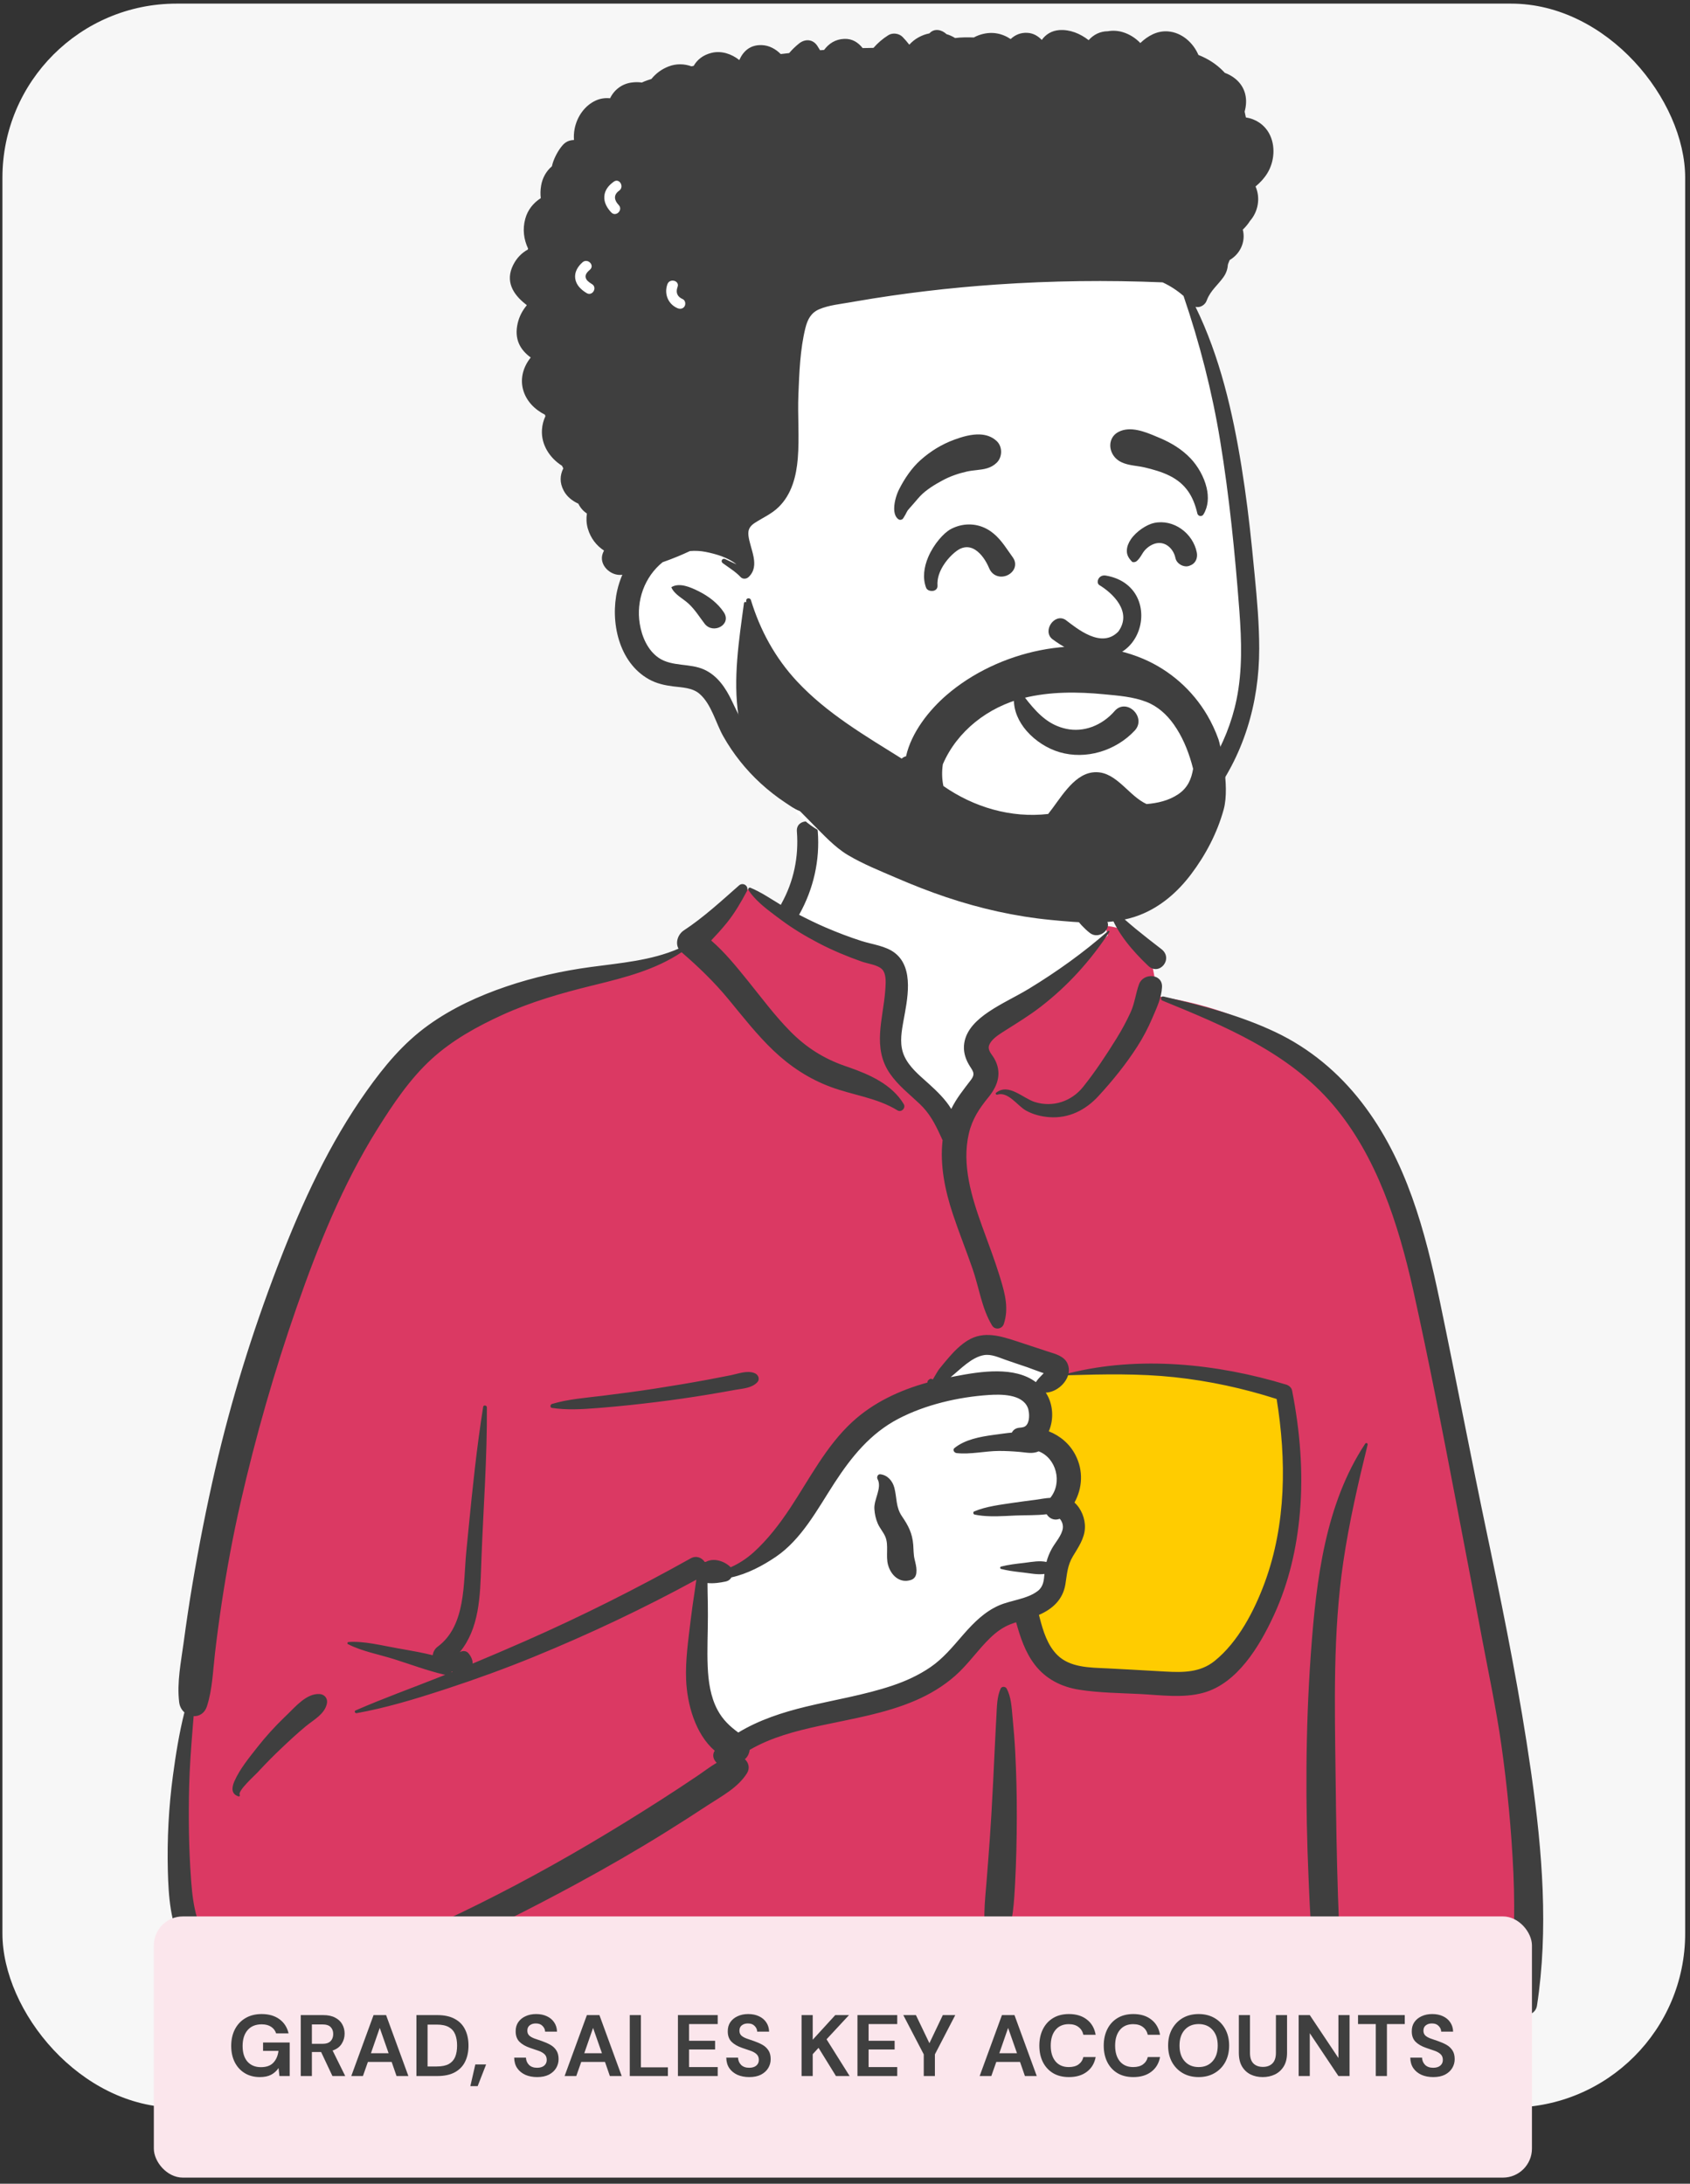 <svg width="233" height="301" viewBox="0 0 233 301" fill="none" xmlns="http://www.w3.org/2000/svg">
<rect x="0" y="0" width="233" height="301" fill="#333333" stroke="none"/>
<rect x="0.334" y="0.5" width="232" height="290" rx="24" fill="#F7F7F7"/>
<rect x="128.846" y="178.586" width="55.408" height="67.763" fill="#FFCC00"/>
<path fill-rule="evenodd" clip-rule="evenodd" d="M112.686 112.306C118.659 107.79 133.654 105.758 140.028 110.108C146.324 114.475 147.011 121.538 149.945 128.035C152.713 126.738 157.284 128.595 158.087 131.146C159.082 132.349 159.127 135.729 159.813 137.347C189.681 142.068 194.215 165.194 197.81 191.448C202.566 218.089 213.362 244.672 208.676 272.086C209.286 272.964 209.768 273.817 210.213 274.83C211.28 276.633 209.906 279.185 207.754 279.086C204.969 278.843 202.211 278.511 199.413 278.408C191.656 278.14 183.892 278.172 176.132 278.27L175.074 278.284C135.966 278.767 96.86 279.72 57.75 279.973C56.331 279.975 55.637 278.711 55.826 277.464C56.208 274.954 56.562 272.443 56.931 269.932C47.681 272.359 37.846 272.969 28.622 270.187C27.977 269.535 30.126 269.888 30.467 269.789C21.977 264.028 24.513 251.892 25.265 243.15C29.941 213.197 31.589 180.056 49.656 154.497C57.472 144.066 68.93 135.808 82.097 133.95L82.463 133.9C86.313 133.39 90.603 133.226 93.97 131.146C97.756 128.144 99.369 122.598 103.352 122.546C104.667 122.529 106.456 124.181 108.381 125.303C108.525 122.835 109.864 120.753 110.16 118.839L110.184 118.675C110.493 116.444 110.07 114.437 112.686 112.306ZM176.874 192.239C168.481 186.448 146.798 189.358 146.302 189.682C145.209 190.396 144.738 190.459 144.147 191.386C143.564 191.463 142.981 191.543 142.398 191.625C141.229 192.004 142.095 193.432 143.445 192.923C142.633 196.401 145.023 198.874 145.974 202.313C146.283 203.429 145.986 205.437 145.974 206.578C146.067 208.033 147.686 209.751 147.416 211.21C146.457 216.398 141.25 221.458 143.445 226.489C144.899 229.331 149.273 230.78 152.181 231.746C158.205 234.042 168.702 231.659 172.203 226.489C174.07 223.732 176.233 216.776 177.346 214.618L177.593 211.195C178.201 202.687 178.743 193.528 176.874 192.239Z" fill="white"/>
<path fill-rule="evenodd" clip-rule="evenodd" d="M103.041 122.562L105.443 124.025L119.394 130.874C122.099 131.626 123.451 132.528 123.451 133.578V144.276C123.451 145.708 125.989 148.952 131.065 154.01L135.754 149.367L135.65 148.759C135.203 146.139 134.98 144.387 134.98 143.502C134.98 142.551 139.568 138.938 148.744 132.664L152.758 128.91L152.33 127.617C154.805 127.734 157.49 129.247 158.087 131.146C159.082 132.349 159.127 135.729 159.813 137.347C189.681 142.068 194.215 165.194 197.81 191.448C202.566 218.089 213.362 244.672 208.676 272.086C209.286 272.964 209.768 273.817 210.213 274.83C211.28 276.633 209.906 279.184 207.754 279.086C204.969 278.843 202.211 278.511 199.413 278.408C191.656 278.14 183.892 278.172 176.132 278.27L175.074 278.284C135.966 278.767 96.86 279.72 57.75 279.973C56.331 279.975 55.637 278.711 55.826 277.464C56.208 274.954 56.562 272.443 56.931 269.932C47.681 272.359 37.846 272.969 28.622 270.187C27.977 269.534 30.126 269.888 30.467 269.789C21.977 264.028 24.513 251.892 25.265 243.15C29.941 213.197 31.589 180.056 49.656 154.497C57.472 144.066 68.93 135.808 82.097 133.949L82.463 133.9L82.831 133.852C86.584 133.378 90.71 133.16 93.97 131.146C97.656 128.223 99.282 122.889 103.041 122.562ZM136.47 185.352C135.101 185.352 132.299 187.462 128.063 191.683L127.689 191.854C122.569 194.216 119.176 196.265 117.512 198.001L117.453 198.064C115.772 199.855 112.443 204.618 107.466 212.352L100.259 216.585H97.532L95.59 230.571L100.259 240.557L110.833 237.02L128.063 232.51L137.949 222.548L143.527 220.689C142.85 222.63 142.605 224.562 143.446 226.489C144.9 229.33 149.273 230.779 152.181 231.745C158.206 234.042 168.703 231.659 172.203 226.489C174.07 223.731 176.233 216.775 177.346 214.618L177.666 210.172C178.241 201.967 178.668 193.477 176.874 192.239C168.481 186.448 146.798 189.358 146.302 189.682C145.209 190.396 144.739 190.459 144.147 191.386L143.841 191.427L145.562 189.109L144.953 188.786C140.606 186.496 137.778 185.352 136.47 185.352ZM143.446 192.923C142.669 196.253 144.826 198.662 145.846 201.878L143.239 196.922L143.239 192.987C143.307 192.971 143.376 192.949 143.446 192.923Z" fill="#DB3963"/>
<path fill-rule="evenodd" clip-rule="evenodd" d="M101.89 122.044C102.47 121.534 103.327 122.175 102.959 122.863C102.132 124.41 101.283 125.876 100.172 127.244C99.499 128.073 98.778 128.858 98.047 129.633C99.922 131.245 101.531 133.246 103.051 135.121C104.993 137.52 106.83 140.02 109.011 142.214C111.161 144.379 113.539 145.892 116.415 146.901L116.995 147.101C119.884 148.108 122.971 149.468 124.599 152.184C124.92 152.72 124.274 153.382 123.73 153.047C120.901 151.308 117.577 150.958 114.497 149.808C111.523 148.698 108.929 146.989 106.638 144.808C104.351 142.63 102.43 140.153 100.427 137.728C98.445 135.33 96.312 133.282 93.969 131.253C90.353 133.669 86.225 134.72 82.028 135.753L81.57 135.865C77.367 136.899 73.188 138.099 69.245 139.898C65.769 141.484 62.35 143.378 59.519 145.96C56.514 148.699 54.174 152.198 52.033 155.619C47.244 163.274 43.877 171.66 40.913 180.148C37.83 188.977 35.251 197.983 33.169 207.096C32.11 211.731 31.25 216.399 30.544 221.1C30.203 223.364 29.901 225.633 29.636 227.907C29.352 230.335 29.287 232.833 28.537 235.168C28.216 236.169 27.456 236.584 26.697 236.548L26.542 238.466C26.337 241.022 26.147 243.579 26.082 246.151C25.975 250.428 26.024 254.692 26.334 258.96L26.377 259.542C26.621 262.657 27.165 266.156 29.523 268.437C31.965 270.799 35.721 271.542 39.013 271.584C46.68 271.684 54.06 268.086 60.844 264.93C67.832 261.679 74.628 258.071 81.261 254.158C84.64 252.165 87.981 250.106 91.28 247.987C92.899 246.947 94.507 245.889 96.102 244.814C97.016 244.199 97.882 243.524 98.812 242.978C98.357 242.556 98.153 241.893 98.535 241.315C95.846 238.996 94.726 234.859 94.595 231.512C94.49 228.81 94.89 226.115 95.206 223.438C95.365 222.089 95.562 220.741 95.767 219.398C95.848 218.867 95.909 218.299 96.004 217.739C88.742 221.702 81.277 225.231 73.614 228.367C69.686 229.974 65.707 231.419 61.674 232.744L60.857 233.011C57.035 234.253 53.123 235.427 49.172 236.137C48.961 236.175 48.789 235.865 49.015 235.766C52.865 234.079 56.848 232.656 60.756 231.102L61.398 230.843C61.324 230.839 61.248 230.828 61.168 230.809C58.876 230.26 56.602 229.414 54.355 228.701C52.268 228.039 49.925 227.624 47.975 226.625C47.825 226.548 47.909 226.341 48.055 226.331C50.246 226.18 52.626 226.815 54.774 227.188L55.581 227.328C56.934 227.565 58.316 227.82 59.662 228.152C59.71 227.704 59.962 227.255 60.321 226.991C64.264 224.091 63.863 218.233 64.285 213.914L64.598 210.707C65.148 205.095 65.73 199.484 66.614 193.914C66.661 193.616 67.124 193.702 67.126 193.982C67.172 200.887 66.647 207.76 66.384 214.654L66.343 215.785C66.198 220.039 66.084 224.456 63.386 227.729C63.763 227.51 64.273 227.51 64.579 227.871C64.955 228.315 65.171 228.814 65.165 229.303C67.602 228.288 70.029 227.246 72.445 226.184C80.21 222.767 87.812 218.944 95.213 214.807C96.01 214.362 96.767 214.711 97.161 215.298L97.217 215.29C97.227 215.289 97.237 215.288 97.246 215.288L97.303 215.286C97.305 215.286 97.307 215.286 97.309 215.286C98.351 214.717 99.77 215.122 100.664 215.951C100.691 215.976 100.713 216.003 100.737 216.03C101.869 215.525 102.925 214.844 103.885 213.98C105.847 212.214 107.51 210.029 108.959 207.839C111.628 203.804 113.895 199.318 117.501 195.997C120.43 193.298 124.062 191.618 127.872 190.564C127.856 190.453 127.898 190.335 127.975 190.257C128.171 190.058 128.311 189.989 128.564 190.11C128.584 190.12 128.596 190.133 128.604 190.148L128.976 189.517C129.179 189.174 129.387 188.83 129.459 188.739C129.892 188.198 130.337 187.661 130.789 187.136C131.555 186.246 132.429 185.368 133.44 184.751C135.654 183.4 137.981 184.164 140.257 184.903C141.632 185.349 143.003 185.81 144.376 186.262L144.517 186.308C145.541 186.635 146.739 186.921 147.197 187.998C147.378 188.424 147.406 188.867 147.322 189.296C157.044 186.84 167.843 187.968 177.331 190.851C177.695 190.961 178.059 191.259 178.136 191.65C179.223 197.186 179.707 202.864 179.215 208.495C178.791 213.356 177.706 218.119 175.663 222.569L175.546 222.821C173.626 226.945 170.582 232.028 165.933 233.321C163.126 234.102 160.022 233.641 157.159 233.498C154.377 233.359 151.533 233.339 148.777 232.905C146.323 232.518 144.172 231.425 142.655 229.443C141.347 227.733 140.658 225.667 140.093 223.611C139.835 223.693 139.578 223.779 139.326 223.878C138.259 224.291 137.356 224.959 136.539 225.744C134.814 227.403 133.476 229.418 131.671 231.001C130.038 232.434 128.176 233.549 126.179 234.406C122.041 236.181 117.602 236.891 113.226 237.832L112.92 237.898C109.625 238.616 106.262 239.498 103.354 241.201C103.297 241.703 103.067 242.175 102.698 242.484C103.211 242.962 103.428 243.72 102.978 244.431C101.719 246.415 99.55 247.544 97.603 248.813L97.476 248.896C95.561 250.157 93.629 251.393 91.681 252.604C87.721 255.066 83.679 257.393 79.58 259.617C72.986 263.194 66.251 266.569 59.394 269.63C59.806 271.64 59.655 273.714 59.965 275.738L60.012 276.027C60.144 276.778 59.965 277.407 59.444 277.898L59.389 277.948L59.39 277.941L59.341 277.986L59.325 277.999L59.331 277.995C59.27 278.05 59.209 278.101 59.145 278.144L59.065 278.196C58.563 278.498 57.917 278.495 57.403 278.228L57.344 278.196L57.246 278.139C56.567 277.752 56.099 276.791 56.38 276.027C57.072 274.151 57.334 272.149 57.973 270.26L57.466 270.485L56.798 270.774C49.569 273.879 41.538 276.493 33.662 274.377C30.181 273.441 26.929 271.463 25.187 268.238C23.474 265.064 23.232 261.38 23.14 257.85C23.028 253.493 23.263 249.07 23.842 244.75C24.23 241.851 24.7 238.897 25.424 236.027C25.052 235.701 24.778 235.233 24.706 234.653C24.364 231.912 24.962 229.063 25.328 226.336C25.686 223.674 26.081 221.018 26.529 218.369C27.431 213.02 28.48 207.683 29.701 202.397C31.875 192.989 34.745 183.749 38.2 174.729L38.502 173.943C41.695 165.699 45.392 157.631 50.539 150.388C53.002 146.923 55.604 143.782 59.084 141.285C62.343 138.945 66.02 137.261 69.814 135.973C73.613 134.685 77.517 133.821 81.49 133.284C85.525 132.739 89.785 132.404 93.549 130.761C93.073 129.913 93.481 128.768 94.282 128.243C96.979 126.473 99.473 124.171 101.89 122.044ZM188.221 198.992C188.334 198.821 188.602 198.929 188.553 199.13C187.241 204.467 186.01 209.815 185.206 215.253C183.754 225.069 184.021 235.013 184.14 244.902L184.146 245.413C184.207 250.74 184.292 256.067 184.469 261.391C184.559 264.082 184.736 266.799 184.639 269.491C184.587 270.952 184.195 272.333 184.056 273.776C183.934 275.038 184.043 276.319 184.103 277.583C184.144 278.423 182.896 278.387 182.811 277.583L182.702 276.542C182.561 275.226 182.387 273.917 181.952 272.657C181.43 271.142 181.179 269.653 180.998 268.062C180.72 265.624 180.597 263.161 180.49 260.705L180.417 259.007C179.969 248.745 179.985 238.436 180.709 228.185L180.762 227.453C181.479 217.763 182.724 207.294 188.221 198.992ZM160.262 137.921C159.919 137.781 160.039 137.267 160.419 137.356L161.109 137.52C166.164 138.723 171.128 140.026 175.847 142.263C180.568 144.502 184.566 147.845 187.742 151.956C193.917 159.946 196.483 169.656 198.509 179.357C200.76 190.137 202.81 200.956 205.08 211.733L205.502 213.74C207.603 223.777 209.587 233.82 211.049 243.976L211.154 244.712C212.628 255.156 213.514 265.961 211.906 276.432C211.588 278.503 208.117 277.987 208.252 275.941C208.644 270.024 208.925 264.138 208.654 258.208C208.382 252.277 207.822 246.372 206.987 240.493C206.284 235.545 205.237 230.659 204.31 225.75L204.165 224.975C203.389 220.8 202.588 216.63 201.79 212.459L200.597 206.214C198.808 196.863 196.985 187.505 194.925 178.213L194.803 177.666C192.786 168.727 189.814 159.362 183.766 152.264C177.629 145.059 168.844 141.431 160.262 137.921ZM137.962 232.741C138.11 232.415 138.626 232.45 138.785 232.741C139.407 233.881 139.476 235.335 139.593 236.622L139.606 236.754C139.755 238.324 139.888 239.899 139.969 241.474C140.122 244.463 140.196 247.448 140.187 250.441C140.177 253.508 140.115 256.572 139.948 259.634L139.903 260.455C139.751 263.116 139.496 266.085 138.223 268.412C137.76 269.258 136.501 269.009 136.233 268.154C135.355 265.353 135.806 262.032 136.031 259.163L136.206 256.925C136.379 254.686 136.544 252.447 136.675 250.205C136.855 247.139 137.003 244.07 137.145 241.002C137.192 240.006 137.242 239.009 137.295 238.013L137.376 236.518C137.445 235.268 137.44 233.897 137.962 232.741ZM39.208 236.711L39.597 236.338C40.791 235.178 42.299 233.391 44.063 233.502C44.767 233.546 45.215 234.126 45.07 234.814C44.758 236.283 43.248 237.046 42.162 237.943C40.971 238.926 39.849 239.976 38.73 241.037C37.736 241.977 36.781 242.944 35.848 243.941L35.5 244.316C35.166 244.679 32.785 246.817 33.043 247.371L33.057 247.396C33.128 247.503 33.009 247.649 32.89 247.611C31.862 247.289 31.927 246.414 32.315 245.528C33.062 243.824 34.369 242.249 35.511 240.794C36.65 239.343 37.882 237.992 39.208 236.711ZM141.686 193.997C140.891 192.132 137.963 192.171 136.301 192.283C132.115 192.563 127.586 193.615 123.862 195.558C120.001 197.573 117.4 200.8 115.072 204.369L114.964 204.537C112.695 208.039 110.511 212.184 106.959 214.592C105.15 215.818 103.037 216.938 100.842 217.424C100.691 217.687 100.447 217.895 100.127 217.971L99.978 218.005C99.353 218.142 98.382 218.293 97.543 218.203C97.549 218.61 97.544 219.015 97.555 219.401C97.584 220.507 97.597 221.619 97.597 222.726C97.597 225.046 97.472 227.371 97.569 229.69C97.656 231.742 97.947 233.886 98.939 235.72C99.667 237.066 100.627 237.956 101.786 238.807C104.638 237.081 107.863 236.029 111.135 235.238C115.093 234.281 119.146 233.642 123.014 232.345C124.875 231.721 126.665 230.904 128.287 229.794C130.008 228.615 131.322 227.02 132.675 225.461L132.886 225.218C134.266 223.646 135.773 222.142 137.723 221.289C139.403 220.555 141.617 220.424 143.086 219.288C143.854 218.694 143.919 217.831 143.999 216.948C143.059 217.081 142.063 216.867 141.125 216.758L140.639 216.702C139.753 216.597 138.887 216.482 138.014 216.258C137.852 216.216 137.852 215.974 138.014 215.932C139.045 215.667 140.068 215.555 141.125 215.432L141.374 215.401C142.33 215.276 143.336 215.088 144.275 215.297C144.443 214.661 144.686 214.054 145.027 213.445C145.506 212.591 146.412 211.621 146.535 210.623C146.571 210.325 146.501 209.973 146.36 209.71L146.311 209.62C146.251 209.514 146.181 209.407 146.078 209.341C146.066 209.354 146.042 209.369 145.99 209.385C145.268 209.611 144.637 209.26 144.303 208.719C142.884 208.894 141.334 208.835 140.003 208.894L138.657 208.958C137.219 209.024 135.715 209.052 134.364 208.764C134.175 208.724 134.118 208.412 134.307 208.332C135.968 207.626 137.984 207.401 139.763 207.13C140.756 206.978 141.757 206.863 142.753 206.729C143.417 206.64 144.121 206.494 144.808 206.458C146.532 204.328 145.603 200.966 143.205 200.049C142.331 200.43 141.545 200.208 140.591 200.127C139.638 200.046 138.683 199.991 137.726 199.995C135.809 200.003 133.778 200.504 131.879 200.288C131.57 200.253 131.283 199.845 131.59 199.596C133.044 198.418 135.126 198.034 136.971 197.783L137.353 197.733C137.972 197.652 138.724 197.535 139.504 197.465C139.68 197.123 139.997 196.865 140.472 196.801C140.613 196.781 140.755 196.77 140.897 196.758L140.895 196.744C142.054 196.689 142.004 194.744 141.686 193.997ZM62.309 230.384C62.288 230.415 62.266 230.445 62.242 230.474L62.205 230.516L62.396 230.44L62.309 230.384ZM161.919 189.829C157.039 189.308 152.152 189.418 147.257 189.558C146.865 190.829 145.503 191.913 144.182 191.954C145.216 193.517 145.323 195.633 144.598 197.29C146.138 197.899 147.464 198.992 148.269 200.55C149.386 202.708 149.24 205.11 148.136 207.105C149.078 207.952 149.634 209.327 149.578 210.623C149.516 212.069 148.649 213.303 147.928 214.5C147.149 215.794 147.123 216.934 146.884 218.383C146.533 220.504 145.093 221.791 143.239 222.594L143.338 222.979C143.816 224.827 144.41 226.776 145.776 228.127C147.533 229.865 150.259 229.849 152.58 229.959L152.692 229.964C154.818 230.07 156.943 230.193 159.068 230.313L160.662 230.402C163.108 230.535 165.458 230.551 167.455 228.945C170.716 226.323 172.952 221.983 174.367 218.142C177.336 210.078 177.372 201.23 176.009 192.832C171.437 191.368 166.693 190.338 161.919 189.829ZM121.333 203.206L121.369 203.209C122.374 203.323 123.064 204.131 123.31 205.089C123.667 206.483 123.492 207.742 124.351 209C125.235 210.293 125.779 211.329 125.907 212.926C125.96 213.584 125.936 214.24 126.083 214.883L126.19 215.334C126.303 215.815 126.396 216.278 126.34 216.794C126.288 217.265 126.057 217.631 125.582 217.782C124.033 218.274 122.836 217.141 122.436 215.707C122.09 214.468 122.552 212.992 122.064 211.829C121.794 211.185 121.296 210.646 121.014 209.996C120.735 209.353 120.595 208.681 120.55 207.982C120.465 206.659 121.643 205.07 120.986 203.872C120.846 203.616 121.004 203.199 121.333 203.206ZM100.755 189.558C101.804 189.346 102.994 188.861 104.028 189.264C104.56 189.472 104.823 190.116 104.374 190.564C103.594 191.34 102.46 191.383 101.409 191.567L101.317 191.583C100.074 191.811 98.83 192.028 97.583 192.233C95.238 192.619 92.888 192.96 90.529 193.25C88.107 193.547 85.678 193.812 83.245 194.012L82.303 194.088C80.249 194.252 78.11 194.375 76.094 194.062C75.801 194.017 75.848 193.593 76.094 193.519C78.303 192.855 80.726 192.677 83.01 192.396C85.437 192.097 87.861 191.781 90.278 191.406C92.692 191.032 95.102 190.63 97.504 190.186C98.589 189.985 99.673 189.776 100.755 189.558ZM138.609 187.426C137.689 187.102 136.676 186.623 135.678 186.783C133.958 187.06 132.427 188.725 131.065 189.821L131.749 189.689C135.247 189.021 139.88 188.302 142.817 190.511C142.825 190.498 142.83 190.485 142.839 190.473C143.076 190.115 143.351 189.836 143.65 189.53C143.679 189.503 143.707 189.476 143.734 189.447L143.896 189.276L143.526 189.149C142.733 188.871 141.795 188.512 141.646 188.459L141.636 188.456C140.626 188.116 139.615 187.78 138.609 187.426ZM109.866 114.599C109.722 112.76 112.604 112.775 112.747 114.599C113.058 118.581 112.156 122.525 110.214 126.016C110.2 126.041 110.184 126.064 110.169 126.088C111.384 126.715 112.612 127.317 113.868 127.856C115.474 128.544 117.111 129.172 118.777 129.704C120.284 130.185 122.14 130.375 123.407 131.377C126.078 133.49 125.075 137.874 124.561 140.716L124.481 141.165C124.225 142.627 124.04 144.128 124.661 145.531C125.323 147.03 126.664 148.143 127.86 149.215L128.102 149.433C129.161 150.391 130.372 151.556 131.149 152.856C131.858 151.399 132.826 150.209 133.848 148.869C134.578 147.912 134.058 147.597 133.534 146.663C133.03 145.763 132.783 144.805 132.941 143.779C133.232 141.885 134.757 140.516 136.274 139.488C138.067 138.274 140.067 137.375 141.919 136.246C145.726 133.926 149.434 131.274 152.774 128.328C152.866 128.246 153.026 128.353 152.952 128.464C150.314 132.45 147.22 135.894 143.417 138.818C141.876 140.003 140.256 140.986 138.626 142.02L138.157 142.319C137.502 142.74 136.686 143.303 136.39 144.02C136.092 144.741 136.727 145.285 137.069 145.883C138.154 147.78 137.631 149.55 136.344 151.159L136.284 151.233C135.005 152.798 134.035 154.254 133.572 156.253C132.576 160.549 133.963 165.024 135.415 169.056L135.473 169.215C136.258 171.389 137.093 173.547 137.776 175.756L137.964 176.366C138.582 178.398 139.089 180.402 138.395 182.491C138.159 183.202 137.183 183.37 136.778 182.701C135.348 180.343 134.992 177.505 134.096 174.912C133.222 172.385 132.219 169.904 131.376 167.367C130.289 164.1 129.562 160.584 129.957 157.157C129.945 157.137 129.932 157.118 129.923 157.097L129.646 156.496C128.892 154.87 128.164 153.449 126.792 152.152C125.362 150.8 123.809 149.602 122.684 147.965C120.239 144.408 121.751 140.452 122.046 136.563L122.08 136.086C122.133 135.279 122.163 134.181 121.632 133.623C121.034 132.993 119.633 132.833 118.841 132.554C116.792 131.835 114.774 130.996 112.851 129.988C111.021 129.03 109.248 127.97 107.598 126.729L106.761 126.104C105.441 125.115 104.072 124.035 103.187 122.689C103.085 122.534 103.259 122.284 103.444 122.358C104.921 122.953 106.27 123.9 107.652 124.723C107.673 124.673 107.698 124.623 107.727 124.572C109.436 121.499 110.139 118.094 109.866 114.599ZM157.043 135.653C157.632 134.05 160.314 134.174 160.207 136.078C160.125 137.541 159.499 138.861 158.928 140.189L158.866 140.332C158.276 141.716 157.594 143.015 156.778 144.283C155.219 146.708 153.393 148.958 151.443 151.081C149.675 153.007 147.354 154.184 144.68 153.988C143.553 153.906 142.415 153.621 141.428 153.062C140.255 152.398 138.982 150.404 137.485 150.887C137.341 150.933 137.206 150.723 137.331 150.623C139.058 149.242 141.019 151.384 142.672 151.9C145.164 152.677 147.722 151.818 149.325 149.817C151 147.728 152.541 145.389 153.949 143.115C154.663 141.96 155.316 140.761 155.879 139.526C156.447 138.279 156.576 136.924 157.043 135.653ZM153.025 125.79C152.952 125.569 153.229 125.358 153.425 125.485C154.56 126.219 155.544 127.188 156.591 128.038C157.752 128.981 158.922 129.905 160.111 130.814C161.843 132.14 159.834 134.582 158.309 133.133C156.222 131.151 153.937 128.56 153.025 125.79ZM146.794 118.034C147.255 116.268 149.983 116.996 149.585 118.741L149.572 118.795C148.819 121.677 149.891 124.612 152.18 126.481L152.264 126.549C153.712 127.7 151.661 129.711 150.227 128.572C147.098 126.084 145.796 121.859 146.794 118.034Z" fill="#3F3F3F"/>
<path fill-rule="evenodd" clip-rule="evenodd" d="M170.272 61.817C169.376 54.7 166.56 47.142 163.6 40.507C156.942 26.477 141.7 24.545 128.037 21.653C114.553 19.699 100.275 17.935 86.996 21.833C79.53 23.653 76.614 32.502 77.792 39.485C78.465 43.837 80.455 47.955 82.152 51.988C85.525 60.27 87.665 69.137 87.669 78.103C87.437 83.963 86.606 90.652 93.373 93.134C99.811 96.32 100.355 104.958 108.417 109.859C111.677 116.431 120.557 117.01 126.949 118.534C130.988 119.303 135.074 119.87 139.17 120.236C151.031 121.748 160.52 118.328 166.729 107.812C170.884 101.412 173.978 94.022 173.214 86.266C172.452 78.099 171.184 69.974 170.272 61.817Z" fill="white"/>
<path fill-rule="evenodd" clip-rule="evenodd" d="M128.138 4.602C128.815 3.839 129.858 4.101 130.491 4.705C130.903 4.825 131.303 5.005 131.68 5.243C132.532 5.134 133.426 5.134 134.262 5.165C134.465 5.052 134.682 4.951 134.918 4.864C136.609 4.249 138.105 4.562 139.34 5.385C139.934 4.825 140.685 4.474 141.644 4.527C142.5 4.575 143.109 4.975 143.632 5.503C144.153 4.755 144.996 4.222 146.046 4.147C147.513 4.044 148.924 4.629 150.093 5.536C150.774 4.758 151.702 4.311 152.737 4.307C153.418 4.184 154.137 4.232 154.786 4.428C155.729 4.711 156.556 5.242 157.215 5.931C158.258 4.937 159.535 4.222 161.007 4.326C162.912 4.463 164.491 5.857 165.225 7.573C166.514 8.087 167.704 8.82 168.699 9.865C168.752 9.92 168.803 9.978 168.856 10.036C169.392 10.232 169.897 10.511 170.341 10.879C171.748 12.044 172.062 13.731 171.596 15.384C171.662 15.649 171.717 15.918 171.768 16.187C173.086 16.386 174.284 17.143 174.965 18.376C175.897 20.068 175.713 22.297 174.704 23.913C174.27 24.607 173.719 25.193 173.101 25.704C173.8 27.286 173.464 29.172 172.337 30.451C172.062 30.892 171.725 31.29 171.345 31.65C171.764 33.285 171.019 34.972 169.532 35.845L169.404 36.162C169.383 36.215 169.361 36.267 169.339 36.319C169.322 36.386 169.302 36.451 169.282 36.517C169.247 37.097 169.055 37.666 168.674 38.203C167.894 39.302 166.927 40.019 166.414 41.302L166.363 41.437C166.142 42.044 165.431 42.472 164.824 42.285C168.192 49.167 169.957 56.825 171.169 64.33C171.773 68.074 172.24 71.831 172.618 75.602L172.989 79.358C173.315 82.696 173.606 86.046 173.608 89.395C173.612 96.972 171.435 104.26 166.76 110.289C162.339 115.988 156.084 120.119 149.016 121.746C141.72 123.423 133.161 122.762 126.618 118.922C124.688 117.793 126.378 115.078 128.341 115.986C132.057 117.707 135.833 118.985 139.953 119.271C143.968 119.552 147.993 119.052 151.8 117.745C158.1 115.58 163.46 111.046 166.905 105.399C168.602 102.616 169.831 99.596 170.486 96.404C171.3 92.427 171.177 88.316 170.878 84.287L170.858 84.013C170.266 76.251 169.486 68.441 168.226 60.757C167.112 53.962 165.399 47.304 163.175 40.794C162.304 40.031 161.329 39.399 160.286 38.919C152.65 38.602 145 38.695 137.374 39.219C130.87 39.669 124.397 40.431 117.974 41.541L117.286 41.661C115.864 41.913 114.284 42.057 112.944 42.627C111.795 43.117 111.329 44.059 111.039 45.217C110.31 48.146 110.199 51.352 110.076 54.355C109.955 57.292 110.228 60.252 109.992 63.179C109.791 65.627 109.161 68.134 107.338 69.905C106.384 70.832 105.211 71.339 104.11 72.043C103.398 72.498 103.096 72.966 103.188 73.807C103.386 75.648 104.875 77.967 103.202 79.543C102.908 79.819 102.398 79.855 102.108 79.543C101.418 78.796 100.464 78.226 99.646 77.623C99.303 77.373 99.588 76.888 99.976 77.061C100.488 77.289 101.01 77.558 101.543 77.794C100.365 76.828 98.689 76.354 97.294 76.073C96.591 75.934 95.853 75.893 95.121 75.958C94.58 76.215 94.027 76.453 93.474 76.686C92.772 76.979 92.062 77.246 91.347 77.498C88.868 79.509 87.684 82.78 88.201 85.978C88.484 87.744 89.302 89.664 90.845 90.695C92.673 91.916 95.121 91.392 97.096 92.298C98.945 93.146 100.071 94.859 100.913 96.633L101.265 97.371C102.047 99.006 102.851 100.597 103.919 102.085C105.155 103.808 106.669 105.355 108.321 106.684C109.122 107.328 109.976 107.906 110.858 108.433L111.1 108.576C111.993 109.097 112.633 109.594 112.693 110.697C112.713 111.082 112.469 111.432 112.155 111.632C110.803 112.485 109.458 111.418 108.333 110.673C107.118 109.87 105.957 108.967 104.883 107.982C102.84 106.112 101.073 103.892 99.713 101.482C98.677 99.646 98.088 97.063 96.451 95.641C95.452 94.773 94.039 94.766 92.791 94.607C91.63 94.458 90.531 94.218 89.498 93.648C85.294 91.325 84.106 85.7 85.103 81.353C85.272 80.619 85.509 79.906 85.801 79.219C84.237 79.478 82.479 77.868 83.114 76.244C83.162 76.121 83.218 76.006 83.271 75.888C82.24 75.213 81.426 74.189 81.04 72.851C80.842 72.159 80.813 71.459 80.917 70.784C80.417 70.45 80.004 69.991 79.739 69.427C78.908 69.044 78.171 68.473 77.732 67.656C77.124 66.528 77.201 65.49 77.665 64.556C77.599 64.438 77.537 64.318 77.476 64.195C75.774 63.121 74.586 61.271 74.721 59.219C74.765 58.539 74.934 57.926 75.195 57.374C75.173 57.304 75.151 57.231 75.132 57.162C73.707 56.441 72.529 55.257 72.109 53.675C71.689 52.084 72.184 50.498 73.174 49.278C71.725 48.223 70.853 46.75 71.382 44.522C71.597 43.617 72.029 42.792 72.613 42.098C72.611 42.076 72.606 42.055 72.601 42.033L72.466 41.928C70.677 40.524 69.649 38.734 70.747 36.533C71.24 35.543 71.942 34.853 72.768 34.399L72.809 34.269C72.218 33.008 72.017 31.607 72.425 30.134C72.758 28.92 73.548 27.954 74.557 27.313C74.49 26.769 74.499 26.191 74.608 25.563C74.789 24.504 75.318 23.578 76.09 22.922C76.119 22.783 76.155 22.646 76.197 22.509C76.457 21.671 76.945 20.76 77.51 20.084C77.976 19.524 78.498 19.32 79.135 19.299C79.096 18.782 79.123 18.258 79.229 17.727C79.555 16.089 80.603 14.548 82.155 13.849C82.793 13.563 83.464 13.479 84.111 13.548C84.662 12.395 85.736 11.559 87.057 11.379C87.571 11.307 88.049 11.311 88.489 11.376C88.737 11.261 88.996 11.158 89.266 11.064C89.445 11.001 89.626 10.944 89.807 10.886C90.418 10.132 91.222 9.528 92.161 9.166C93.245 8.745 94.348 8.788 95.326 9.141L95.638 9.077C96.125 8.236 96.903 7.584 98.098 7.289C99.455 6.955 100.848 7.421 101.915 8.269C101.92 8.269 101.925 8.269 101.932 8.267C102.49 7.024 103.444 6.159 105.044 6.219C106.042 6.258 106.942 6.751 107.638 7.452C108.024 7.404 108.41 7.361 108.799 7.318C109.209 6.839 109.666 6.393 110.17 5.991C110.996 5.333 112.07 5.386 112.679 6.313C112.812 6.515 112.935 6.719 113.058 6.923L113.616 6.885C114.272 6.003 115.168 5.407 116.395 5.359C117.52 5.314 118.321 5.862 118.932 6.628C119.43 6.616 119.929 6.607 120.429 6.599C121.011 5.929 121.697 5.338 122.479 4.847C123.078 4.472 123.962 4.6 124.447 5.1C124.775 5.44 125.08 5.794 125.364 6.162C126.095 5.345 127.083 4.808 128.138 4.602ZM92.602 80.908C93.73 80.269 95.246 80.961 96.338 81.504C97.668 82.165 98.989 83.162 99.802 84.411C100.91 86.113 98.305 87.487 97.139 85.961C96.422 85.022 95.85 84.075 94.981 83.253C94.186 82.499 93.034 81.994 92.578 80.999C92.561 80.966 92.566 80.927 92.602 80.908ZM93.394 39.613L93.415 39.553C93.736 38.68 92.336 38.304 92.018 39.17C91.537 40.482 92.092 41.908 93.394 42.475C93.755 42.632 94.168 42.578 94.385 42.217C94.568 41.913 94.483 41.386 94.126 41.23C93.393 40.911 93.147 40.349 93.394 39.613ZM81.338 37.172C82.039 36.557 81.011 35.54 80.314 36.153C79.664 36.724 79.181 37.5 79.306 38.393C79.434 39.303 80.124 39.945 80.878 40.399C81.678 40.88 82.407 39.634 81.609 39.154L81.52 39.099C81.185 38.893 80.793 38.608 80.736 38.201C80.676 37.769 81.044 37.431 81.338 37.172ZM85.315 26.317L85.364 26.281C86.117 25.747 85.394 24.496 84.633 25.036C83.935 25.532 83.376 26.176 83.317 27.064C83.259 27.927 83.701 28.675 84.278 29.283C84.92 29.958 85.943 28.937 85.302 28.263C84.678 27.606 84.556 26.89 85.315 26.317Z" fill="#3F3F3F"/>
<path fill-rule="evenodd" clip-rule="evenodd" d="M151.6 103.652C149.818 104.165 147.905 104.211 146.088 103.681C144.44 103.201 142.748 102.144 141.535 100.745C140.458 99.503 139.76 97.993 139.787 96.381C139.791 96.197 139.857 96.043 139.959 95.924C140.069 95.796 140.222 95.708 140.386 95.669C140.555 95.63 140.733 95.644 140.885 95.713C141.023 95.775 141.141 95.88 141.215 96.034C141.401 96.278 141.587 96.517 141.773 96.75C143.272 98.588 144.723 99.961 146.977 100.454C148.199 100.721 149.421 100.603 150.541 100.195C151.74 99.758 152.825 98.99 153.674 98.008C154.058 97.564 154.512 97.383 154.955 97.38C155.457 97.376 155.954 97.608 156.328 97.979C156.695 98.343 156.942 98.838 156.964 99.356C156.983 99.81 156.834 100.285 156.437 100.708C155.129 102.103 153.434 103.125 151.6 103.652ZM151.546 80.634C153.373 81.737 156.157 84.309 154.191 87.043C151.878 89.454 148.547 86.69 146.905 85.439C145.383 84.471 143.673 86.963 145.085 88.094C156.947 96.816 161.76 80.922 152.47 79.337C151.447 79.162 151.067 80.293 151.546 80.634ZM134.454 75.781C133.867 75.408 133.176 75.28 132.41 75.626C131.812 75.896 130.763 76.797 130.032 77.981C129.533 78.791 129.179 79.741 129.252 80.731C129.269 80.961 129.184 81.131 129.049 81.256C128.942 81.355 128.788 81.428 128.608 81.45C128.454 81.47 128.282 81.452 128.143 81.409C127.877 81.327 127.736 81.155 127.683 81.016C127.172 79.667 127.392 78.162 127.965 76.805C128.739 74.972 130.143 73.438 131.063 72.943C132.638 72.096 134.495 72.057 136.072 72.92C137.415 73.654 138.254 74.84 139.089 76.049C139.266 76.305 139.442 76.56 139.624 76.811C139.989 77.313 140.025 77.811 139.884 78.238C139.727 78.711 139.328 79.11 138.829 79.319C138.368 79.512 137.833 79.54 137.359 79.341C136.959 79.174 136.592 78.847 136.36 78.292C135.968 77.359 135.316 76.329 134.454 75.781ZM164.278 77.858C163.876 78.066 163.561 78.129 163.115 77.996C162.869 77.922 162.625 77.781 162.434 77.592C162.245 77.404 162.108 77.17 162.055 76.911C161.925 76.271 161.572 75.672 161.07 75.282C160.641 74.948 160.099 74.771 159.498 74.871C158.849 74.979 158.231 75.392 157.806 75.879C157.663 76.042 157.552 76.227 157.44 76.411C157.23 76.754 157.026 77.074 156.737 77.326C156.628 77.422 156.462 77.489 156.302 77.489C156.237 77.489 156.171 77.478 156.108 77.459C155.463 76.816 155.339 76.328 155.36 75.843C155.381 75.336 155.583 74.822 155.909 74.342C156.673 73.217 158.123 72.295 159.102 72.086C160.443 71.799 161.774 72.143 162.841 72.887C163.94 73.652 164.754 74.84 165.007 76.178C165.068 76.501 165.042 76.849 164.919 77.15C164.798 77.445 164.587 77.698 164.278 77.858ZM137.41 63.786C136.606 64.564 135.653 64.685 134.69 64.792C134.155 64.852 133.728 64.901 133.307 64.995C132.151 65.254 131.009 65.644 129.967 66.206C128.878 66.794 127.69 67.502 126.836 68.41C126.633 68.626 126.442 68.853 126.25 69.08C126.075 69.287 125.907 69.486 125.729 69.678C125.525 69.899 125.332 70.131 125.139 70.361C125.02 70.556 124.997 70.604 124.973 70.654C124.937 70.729 124.895 70.813 124.847 70.903C124.781 71.026 124.704 71.161 124.624 71.283C124.49 71.507 124.418 71.568 124.356 71.596C124.253 71.641 124.155 71.664 124.06 71.652C123.971 71.64 123.887 71.598 123.804 71.528C123.391 71.182 123.27 70.613 123.282 70.009C123.301 69.093 123.641 68.079 123.955 67.455C124.684 66.006 125.696 64.5 126.912 63.419C128.3 62.184 129.818 61.25 131.562 60.606C132.646 60.206 133.901 59.838 135.082 59.885C135.932 59.918 136.743 60.169 137.413 60.795C137.825 61.18 138.022 61.727 138.022 62.274C138.022 62.831 137.817 63.392 137.41 63.786ZM165.914 70.914C165.863 70.998 165.792 71.055 165.713 71.089C165.631 71.126 165.539 71.136 165.45 71.121C165.362 71.106 165.278 71.067 165.212 71.006C165.148 70.948 165.1 70.871 165.078 70.776C164.544 68.447 163.507 66.713 161.293 65.596C160.204 65.046 158.952 64.696 157.767 64.418C157.422 64.337 157.058 64.284 156.692 64.231C155.543 64.065 154.386 63.874 153.637 62.952C153.186 62.396 152.996 61.686 153.103 61.036C153.204 60.424 153.564 59.863 154.219 59.527C155.847 58.691 157.872 59.511 159.517 60.211C159.639 60.263 159.759 60.313 159.876 60.363C161.484 61.037 162.952 61.927 164.158 63.2C165.115 64.21 166.001 65.703 166.358 67.239C166.655 68.517 166.586 69.821 165.914 70.914Z" fill="#3F3F3F"/>
<path fill-rule="evenodd" clip-rule="evenodd" d="M129.989 105.343C131.948 100.785 136.223 97.436 141.146 96.211C144.761 95.314 148.554 95.343 152.239 95.699C154.17 95.884 156.241 96.036 158.06 96.748C159.614 97.356 160.88 98.506 161.832 99.856C162.965 101.455 163.736 103.286 164.277 105.162C164.354 105.429 164.426 105.697 164.494 105.968C164.259 107.383 163.759 108.588 162.439 109.478C161.15 110.347 159.613 110.703 158.08 110.829C157.93 110.757 157.785 110.684 157.652 110.608C155.264 109.251 153.583 106.042 150.569 106.476C147.879 106.864 146.108 110.225 144.509 112.196C139.374 112.791 134.243 111.258 130.065 108.342C129.853 107.344 129.841 106.338 129.989 105.343ZM167.983 101.886C167.572 100.741 167.055 99.632 166.442 98.588C164.415 95.134 161.302 92.382 157.608 90.808C148.868 87.092 137.559 89.712 130.501 95.807C128.09 97.891 125.652 100.953 124.915 104.246C124.695 104.289 124.487 104.403 124.316 104.563C119.217 101.375 113.965 98.307 109.856 93.887C106.872 90.676 104.796 86.876 103.525 82.699C103.421 82.356 102.863 82.406 102.88 82.786C102.885 82.875 102.889 82.964 102.894 83.053C102.841 82.889 102.59 82.974 102.571 83.132C101.887 88.206 101.031 93.584 101.819 98.684C102.29 101.727 103.682 103.955 105.543 106.36C107.536 108.939 109.793 111.337 112.101 113.637C113.565 115.097 115.094 116.781 116.887 117.851C118.973 119.095 121.338 120.04 123.564 121C125.828 121.979 128.126 122.883 130.467 123.668C135.148 125.241 139.985 126.328 144.907 126.804C148.848 127.184 153.352 127.598 157.129 126.126C160.024 124.998 162.361 122.958 164.214 120.504C166.232 117.832 167.827 114.788 168.708 111.577C169.625 108.243 168.176 102.423 167.983 101.886Z" fill="#3F3F3F"/>
<rect x="21.209" y="264.155" width="190" height="36" rx="4" fill="#FBE6EC"/>
<path d="M35.825 286.299C35.033 286.299 34.341 286.119 33.749 285.759C33.157 285.399 32.697 284.899 32.369 284.259C32.041 283.611 31.877 282.859 31.877 282.003C31.877 281.139 32.045 280.379 32.381 279.723C32.725 279.059 33.209 278.543 33.833 278.175C34.465 277.799 35.213 277.611 36.077 277.611C37.061 277.611 37.877 277.847 38.525 278.319C39.173 278.791 39.593 279.443 39.785 280.275H38.069C37.941 279.883 37.709 279.579 37.373 279.363C37.037 279.139 36.605 279.027 36.077 279.027C35.237 279.027 34.589 279.295 34.133 279.831C33.677 280.359 33.449 281.087 33.449 282.015C33.449 282.943 33.673 283.663 34.121 284.175C34.577 284.679 35.193 284.931 35.969 284.931C36.729 284.931 37.301 284.727 37.685 284.319C38.077 283.903 38.313 283.359 38.393 282.687H36.269V281.535H39.941V286.155H38.525L38.405 285.051C38.133 285.451 37.793 285.759 37.385 285.975C36.977 286.191 36.457 286.299 35.825 286.299ZM41.464 286.155V277.755H44.548C45.22 277.755 45.772 277.871 46.204 278.103C46.644 278.327 46.972 278.635 47.188 279.027C47.404 279.411 47.512 279.839 47.512 280.311C47.512 280.823 47.376 281.291 47.104 281.715C46.84 282.139 46.424 282.447 45.856 282.639L47.596 286.155H45.832L44.272 282.843H43V286.155H41.464ZM43 281.715H44.452C44.964 281.715 45.34 281.591 45.58 281.343C45.82 281.095 45.94 280.767 45.94 280.359C45.94 279.959 45.82 279.639 45.58 279.399C45.348 279.159 44.968 279.039 44.44 279.039H43V281.715ZM48.431 286.155L51.502 277.755H53.23L56.303 286.155H54.67L53.998 284.211H50.722L50.038 286.155H48.431ZM51.142 283.011H53.578L52.355 279.519L51.142 283.011ZM57.414 286.155V277.755H60.282C61.267 277.755 62.075 277.931 62.706 278.283C63.346 278.627 63.819 279.115 64.123 279.747C64.434 280.371 64.591 281.107 64.591 281.955C64.591 282.803 64.434 283.543 64.123 284.175C63.819 284.799 63.346 285.287 62.706 285.639C62.075 285.983 61.267 286.155 60.282 286.155H57.414ZM58.95 284.835H60.211C60.914 284.835 61.471 284.723 61.879 284.499C62.286 284.267 62.578 283.939 62.755 283.515C62.931 283.083 63.019 282.563 63.019 281.955C63.019 281.355 62.931 280.839 62.755 280.407C62.578 279.975 62.286 279.643 61.879 279.411C61.471 279.179 60.914 279.063 60.211 279.063H58.95V284.835ZM64.847 287.547L65.531 284.559H67.019L65.855 287.547H64.847ZM74.06 286.299C73.444 286.299 72.9 286.195 72.428 285.987C71.956 285.771 71.584 285.467 71.312 285.075C71.04 284.675 70.9 284.191 70.892 283.623H72.512C72.528 284.015 72.668 284.347 72.932 284.619C73.204 284.883 73.576 285.015 74.048 285.015C74.456 285.015 74.78 284.919 75.02 284.727C75.26 284.527 75.38 284.263 75.38 283.935C75.38 283.591 75.272 283.323 75.056 283.131C74.848 282.939 74.568 282.783 74.216 282.663C73.864 282.543 73.488 282.415 73.088 282.279C72.44 282.055 71.944 281.767 71.6 281.415C71.264 281.063 71.096 280.595 71.096 280.011C71.088 279.515 71.204 279.091 71.444 278.739C71.692 278.379 72.028 278.103 72.452 277.911C72.876 277.711 73.364 277.611 73.916 277.611C74.476 277.611 74.968 277.711 75.392 277.911C75.824 278.111 76.16 278.391 76.4 278.751C76.648 279.111 76.78 279.539 76.796 280.035H75.152C75.144 279.739 75.028 279.479 74.804 279.255C74.588 279.023 74.284 278.907 73.892 278.907C73.556 278.899 73.272 278.983 73.04 279.159C72.816 279.327 72.704 279.575 72.704 279.903C72.704 280.183 72.792 280.407 72.968 280.575C73.144 280.735 73.384 280.871 73.688 280.983C73.992 281.095 74.34 281.215 74.732 281.343C75.148 281.487 75.528 281.655 75.872 281.847C76.216 282.039 76.492 282.295 76.7 282.615C76.908 282.927 77.012 283.331 77.012 283.827C77.012 284.267 76.9 284.675 76.676 285.051C76.452 285.427 76.12 285.731 75.68 285.963C75.24 286.187 74.7 286.299 74.06 286.299ZM77.842 286.155L80.914 277.755H82.642L85.714 286.155H84.082L83.41 284.211H80.134L79.45 286.155H77.842ZM80.554 283.011H82.99L81.766 279.519L80.554 283.011ZM86.826 286.155V277.755H88.362V284.955H92.082V286.155H86.826ZM93.466 286.155V277.755H98.95V278.991H95.002V281.295H98.59V282.495H95.002V284.919H98.95V286.155H93.466ZM103.301 286.299C102.685 286.299 102.141 286.195 101.669 285.987C101.197 285.771 100.825 285.467 100.553 285.075C100.281 284.675 100.141 284.191 100.133 283.623H101.753C101.769 284.015 101.909 284.347 102.173 284.619C102.445 284.883 102.817 285.015 103.289 285.015C103.697 285.015 104.021 284.919 104.261 284.727C104.501 284.527 104.621 284.263 104.621 283.935C104.621 283.591 104.513 283.323 104.297 283.131C104.089 282.939 103.809 282.783 103.457 282.663C103.105 282.543 102.729 282.415 102.329 282.279C101.681 282.055 101.185 281.767 100.841 281.415C100.505 281.063 100.337 280.595 100.337 280.011C100.329 279.515 100.445 279.091 100.685 278.739C100.933 278.379 101.269 278.103 101.693 277.911C102.117 277.711 102.605 277.611 103.157 277.611C103.717 277.611 104.209 277.711 104.633 277.911C105.065 278.111 105.401 278.391 105.641 278.751C105.889 279.111 106.021 279.539 106.037 280.035H104.393C104.385 279.739 104.269 279.479 104.045 279.255C103.829 279.023 103.525 278.907 103.133 278.907C102.797 278.899 102.513 278.983 102.281 279.159C102.057 279.327 101.945 279.575 101.945 279.903C101.945 280.183 102.033 280.407 102.209 280.575C102.385 280.735 102.625 280.871 102.929 280.983C103.233 281.095 103.581 281.215 103.973 281.343C104.389 281.487 104.769 281.655 105.113 281.847C105.457 282.039 105.733 282.295 105.941 282.615C106.149 282.927 106.253 283.331 106.253 283.827C106.253 284.267 106.141 284.675 105.917 285.051C105.693 285.427 105.361 285.731 104.921 285.963C104.481 286.187 103.941 286.299 103.301 286.299ZM110.513 286.155V277.755H112.049V281.151L115.157 277.755H117.053L113.957 281.091L117.137 286.155H115.253L112.853 282.267L112.049 283.143V286.155H110.513ZM118.218 286.155V277.755H123.702V278.991H119.754V281.295H123.342V282.495H119.754V284.919H123.702V286.155H118.218ZM127.358 286.155V283.167L124.538 277.755H126.278L128.138 281.631L129.986 277.755H131.702L128.894 283.167V286.155H127.358ZM135.065 286.155L138.137 277.755H139.865L142.937 286.155H141.305L140.633 284.211H137.357L136.673 286.155H135.065ZM137.777 283.011H140.213L138.989 279.519L137.777 283.011ZM147.373 286.299C146.525 286.299 145.797 286.119 145.189 285.759C144.581 285.391 144.113 284.883 143.785 284.235C143.457 283.579 143.293 282.823 143.293 281.967C143.293 281.111 143.457 280.355 143.785 279.699C144.113 279.043 144.581 278.531 145.189 278.163C145.797 277.795 146.525 277.611 147.373 277.611C148.381 277.611 149.205 277.863 149.845 278.367C150.493 278.863 150.897 279.563 151.057 280.467H149.365C149.261 280.011 149.037 279.655 148.693 279.399C148.357 279.135 147.909 279.003 147.349 279.003C146.573 279.003 145.965 279.267 145.525 279.795C145.085 280.323 144.865 281.047 144.865 281.967C144.865 282.887 145.085 283.611 145.525 284.139C145.965 284.659 146.573 284.919 147.349 284.919C147.909 284.919 148.357 284.799 148.693 284.559C149.037 284.311 149.261 283.971 149.365 283.539H151.057C150.897 284.403 150.493 285.079 149.845 285.567C149.205 286.055 148.381 286.299 147.373 286.299ZM156.251 286.299C155.403 286.299 154.675 286.119 154.067 285.759C153.459 285.391 152.991 284.883 152.663 284.235C152.335 283.579 152.171 282.823 152.171 281.967C152.171 281.111 152.335 280.355 152.663 279.699C152.991 279.043 153.459 278.531 154.067 278.163C154.675 277.795 155.403 277.611 156.251 277.611C157.259 277.611 158.083 277.863 158.723 278.367C159.371 278.863 159.775 279.563 159.935 280.467H158.243C158.139 280.011 157.915 279.655 157.571 279.399C157.235 279.135 156.787 279.003 156.227 279.003C155.451 279.003 154.843 279.267 154.403 279.795C153.963 280.323 153.743 281.047 153.743 281.967C153.743 282.887 153.963 283.611 154.403 284.139C154.843 284.659 155.451 284.919 156.227 284.919C156.787 284.919 157.235 284.799 157.571 284.559C157.915 284.311 158.139 283.971 158.243 283.539H159.935C159.775 284.403 159.371 285.079 158.723 285.567C158.083 286.055 157.259 286.299 156.251 286.299ZM165.26 286.299C164.42 286.299 163.684 286.115 163.052 285.747C162.428 285.379 161.936 284.871 161.576 284.223C161.224 283.567 161.048 282.811 161.048 281.955C161.048 281.099 161.224 280.347 161.576 279.699C161.936 279.043 162.428 278.531 163.052 278.163C163.684 277.795 164.42 277.611 165.26 277.611C166.092 277.611 166.824 277.795 167.456 278.163C168.088 278.531 168.58 279.043 168.932 279.699C169.284 280.347 169.46 281.099 169.46 281.955C169.46 282.811 169.284 283.567 168.932 284.223C168.58 284.871 168.088 285.379 167.456 285.747C166.824 286.115 166.092 286.299 165.26 286.299ZM165.26 284.919C166.06 284.919 166.696 284.655 167.168 284.127C167.648 283.599 167.888 282.875 167.888 281.955C167.888 281.035 167.648 280.311 167.168 279.783C166.696 279.255 166.06 278.991 165.26 278.991C164.46 278.991 163.82 279.255 163.34 279.783C162.86 280.311 162.62 281.035 162.62 281.955C162.62 282.875 162.86 283.599 163.34 284.127C163.82 284.655 164.46 284.919 165.26 284.919ZM174.086 286.299C173.47 286.299 172.914 286.179 172.418 285.939C171.922 285.691 171.526 285.319 171.23 284.823C170.942 284.327 170.798 283.699 170.798 282.939V277.755H172.334V282.951C172.334 283.607 172.49 284.095 172.802 284.415C173.122 284.735 173.562 284.895 174.122 284.895C174.674 284.895 175.11 284.735 175.43 284.415C175.75 284.095 175.91 283.607 175.91 282.951V277.755H177.446V282.939C177.446 283.699 177.294 284.327 176.99 284.823C176.686 285.319 176.278 285.691 175.766 285.939C175.262 286.179 174.702 286.299 174.086 286.299ZM179.044 286.155V277.755H180.58L184.528 283.671V277.755H186.064V286.155H184.528L180.58 280.251V286.155H179.044ZM189.679 286.155V278.991H187.231V277.755H193.675V278.991H191.215V286.155H189.679ZM197.605 286.299C196.989 286.299 196.445 286.195 195.973 285.987C195.501 285.771 195.129 285.467 194.857 285.075C194.585 284.675 194.445 284.191 194.437 283.623H196.057C196.073 284.015 196.213 284.347 196.477 284.619C196.749 284.883 197.121 285.015 197.593 285.015C198.001 285.015 198.325 284.919 198.565 284.727C198.805 284.527 198.925 284.263 198.925 283.935C198.925 283.591 198.817 283.323 198.601 283.131C198.393 282.939 198.113 282.783 197.761 282.663C197.409 282.543 197.033 282.415 196.633 282.279C195.985 282.055 195.489 281.767 195.145 281.415C194.809 281.063 194.641 280.595 194.641 280.011C194.633 279.515 194.749 279.091 194.989 278.739C195.237 278.379 195.573 278.103 195.997 277.911C196.421 277.711 196.909 277.611 197.461 277.611C198.021 277.611 198.513 277.711 198.937 277.911C199.369 278.111 199.705 278.391 199.945 278.751C200.193 279.111 200.325 279.539 200.341 280.035H198.697C198.689 279.739 198.573 279.479 198.349 279.255C198.133 279.023 197.829 278.907 197.437 278.907C197.101 278.899 196.817 278.983 196.585 279.159C196.361 279.327 196.249 279.575 196.249 279.903C196.249 280.183 196.337 280.407 196.513 280.575C196.689 280.735 196.929 280.871 197.233 280.983C197.537 281.095 197.885 281.215 198.277 281.343C198.693 281.487 199.073 281.655 199.417 281.847C199.761 282.039 200.037 282.295 200.245 282.615C200.453 282.927 200.557 283.331 200.557 283.827C200.557 284.267 200.445 284.675 200.221 285.051C199.997 285.427 199.665 285.731 199.225 285.963C198.785 286.187 198.245 286.299 197.605 286.299Z" fill="#3F3F3F"/>
</svg>
